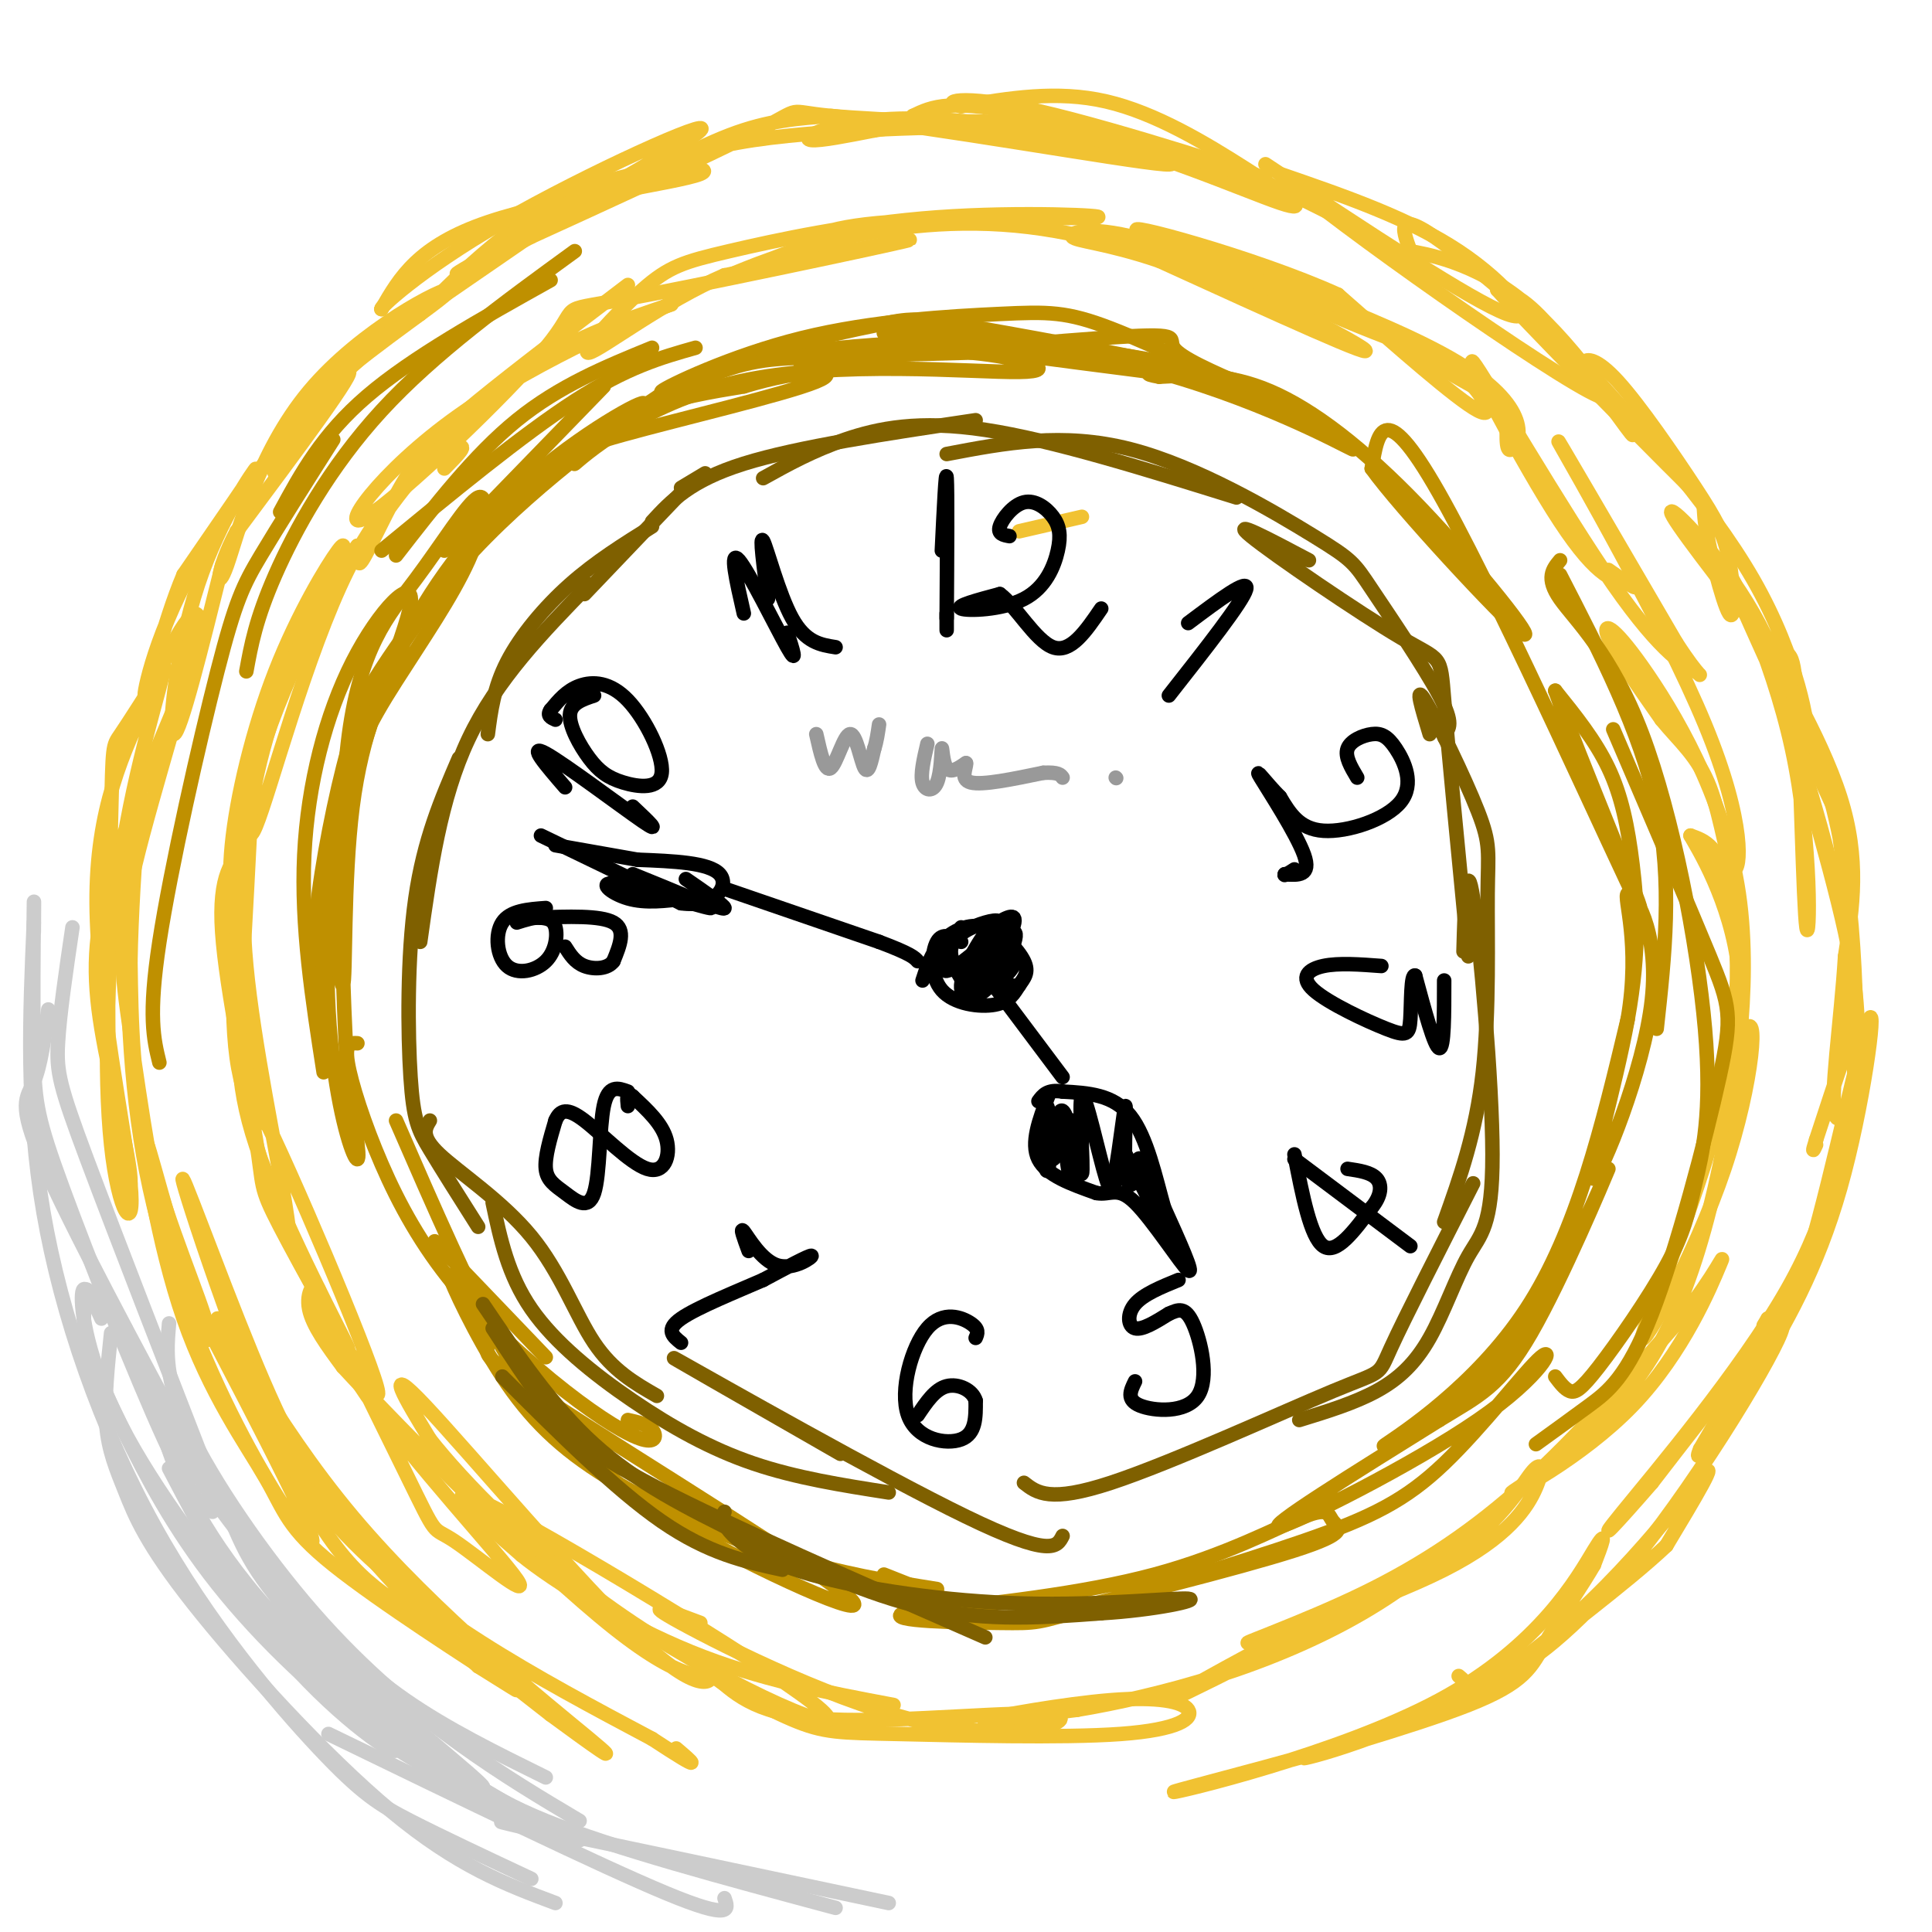 <svg viewBox='0 0 400 400' version='1.1' xmlns='http://www.w3.org/2000/svg' xmlns:xlink='http://www.w3.org/1999/xlink'><g fill='none' stroke='#f1c232' stroke-width='3' stroke-linecap='round' stroke-linejoin='round'><path d='M46,117c-4.345,17.452 -8.690,34.905 -10,35c-1.310,0.095 0.417,-17.167 5,-31c4.583,-13.833 12.024,-24.238 12,-24c-0.024,0.238 -7.512,11.119 -15,22'/><path d='M38,119c-4.308,10.188 -7.577,24.659 -8,25c-0.423,0.341 2.002,-13.447 12,-30c9.998,-16.553 27.571,-35.872 30,-37c2.429,-1.128 -10.285,15.936 -23,33'/><path d='M49,110c-4.479,8.469 -4.178,13.142 -2,7c2.178,-6.142 6.233,-23.100 17,-36c10.767,-12.900 28.245,-21.742 29,-21c0.755,0.742 -15.213,11.069 -24,19c-8.787,7.931 -10.394,13.465 -12,19'/><path d='M57,98c-1.225,-0.113 1.713,-9.896 19,-25c17.287,-15.104 48.923,-35.528 49,-35c0.077,0.528 -31.407,22.008 -43,30c-11.593,7.992 -3.297,2.496 5,-3'/><path d='M87,65c5.813,-5.781 17.847,-18.735 32,-25c14.153,-6.265 30.426,-5.841 26,-4c-4.426,1.841 -29.550,5.097 -44,10c-14.450,4.903 -18.225,11.451 -22,18'/><path d='M79,64c-0.995,0.306 7.517,-7.928 25,-18c17.483,-10.072 43.938,-21.981 41,-19c-2.938,2.981 -35.268,20.852 -46,27c-10.732,6.148 0.134,0.574 11,-5'/><path d='M110,49c12.154,-5.543 37.040,-16.901 47,-22c9.960,-5.099 4.994,-3.940 15,-3c10.006,0.940 34.985,1.661 33,2c-1.985,0.339 -30.934,0.297 -49,3c-18.066,2.703 -25.248,8.151 -24,8c1.248,-0.151 10.928,-5.900 19,-9c8.072,-3.100 14.536,-3.550 21,-4'/><path d='M172,24c20.441,2.117 61.044,9.410 69,10c7.956,0.590 -16.733,-5.522 -34,-8c-17.267,-2.478 -27.110,-1.321 -33,0c-5.890,1.321 -7.826,2.806 -6,3c1.826,0.194 7.413,-0.903 13,-2'/><path d='M181,27c8.098,-1.273 21.844,-3.454 39,0c17.156,3.454 37.722,12.544 45,15c7.278,2.456 1.267,-1.724 -7,-7c-8.267,-5.276 -18.791,-11.650 -29,-14c-10.209,-2.350 -20.105,-0.675 -30,1'/><path d='M199,22c-4.552,-0.675 -0.931,-2.861 16,1c16.931,3.861 47.174,13.770 47,14c-0.174,0.230 -30.764,-9.220 -48,-13c-17.236,-3.780 -21.118,-1.890 -25,0'/><path d='M189,24c5.444,0.889 31.556,3.111 50,7c18.444,3.889 29.222,9.444 40,15'/><path d='M224,107c0.000,0.000 -13.000,3.000 -13,3'/><path d='M41,135c-7.167,16.738 -14.333,33.475 -18,46c-3.667,12.525 -3.833,20.837 -2,32c1.833,11.163 5.665,25.176 6,31c0.335,5.824 -2.828,3.458 -4,-13c-1.172,-16.458 -0.354,-47.008 0,-62c0.354,-14.992 0.244,-14.426 2,-17c1.756,-2.574 5.378,-8.287 9,-14'/><path d='M34,138c-0.421,3.655 -5.972,19.791 -9,40c-3.028,20.209 -3.533,44.489 -2,59c1.533,14.511 5.105,19.253 4,8c-1.105,-11.253 -6.887,-38.501 -7,-58c-0.113,-19.499 5.444,-31.250 11,-43'/><path d='M31,144c4.712,-12.419 10.991,-21.965 10,-14c-0.991,7.965 -9.253,33.442 -13,49c-3.747,15.558 -2.979,21.196 -1,35c1.979,13.804 5.170,35.772 9,49c3.830,13.228 8.300,17.715 7,12c-1.300,-5.715 -8.372,-21.633 -12,-36c-3.628,-14.367 -3.814,-27.184 -4,-40'/><path d='M27,199c0.313,-18.915 3.094,-46.204 2,-39c-1.094,7.204 -6.064,48.901 2,86c8.064,37.099 29.161,69.600 33,73c3.839,3.400 -9.581,-22.300 -23,-48'/><path d='M41,271c-6.278,-17.112 -10.474,-35.892 -11,-35c-0.526,0.892 2.619,21.457 8,37c5.381,15.543 12.999,26.063 17,33c4.001,6.937 4.385,10.291 14,18c9.615,7.709 28.461,19.774 35,24c6.539,4.226 0.769,0.613 -5,-3'/><path d='M99,345c-5.692,-5.079 -17.422,-16.277 -26,-27c-8.578,-10.723 -14.003,-20.970 -21,-38c-6.997,-17.030 -15.566,-40.843 -14,-35c1.566,5.843 13.268,41.342 23,61c9.732,19.658 17.495,23.474 26,29c8.505,5.526 17.753,12.763 27,20'/><path d='M114,355c8.456,6.206 16.097,11.721 8,5c-8.097,-6.721 -31.933,-25.678 -49,-46c-17.067,-20.322 -27.364,-42.010 -28,-41c-0.636,1.010 8.390,24.717 25,43c16.610,18.283 40.805,31.141 65,44'/><path d='M135,360c11.667,7.667 8.333,4.833 5,2'/><path d='M302,347c2.734,2.317 5.467,4.635 -10,10c-15.467,5.365 -49.136,13.778 -49,14c0.136,0.222 34.075,-7.748 55,-19c20.925,-11.252 28.836,-25.786 32,-31c3.164,-5.214 1.582,-1.107 0,3'/><path d='M330,324c-1.988,3.513 -6.957,10.795 -10,16c-3.043,5.205 -4.161,8.334 -16,13c-11.839,4.666 -34.400,10.869 -34,11c0.400,0.131 23.762,-5.811 43,-19c19.238,-13.189 34.354,-33.625 39,-39c4.646,-5.375 -1.177,4.313 -7,14'/><path d='M345,320c-8.193,7.796 -25.175,20.285 -28,23c-2.825,2.715 8.509,-4.346 22,-21c13.491,-16.654 29.140,-42.901 30,-47c0.860,-4.099 -13.070,13.951 -27,32'/><path d='M342,307c-7.420,8.555 -12.469,13.941 -6,6c6.469,-7.941 24.456,-29.211 34,-46c9.544,-16.789 10.647,-29.097 11,-31c0.353,-1.903 -0.042,6.599 -5,19c-4.958,12.401 -14.479,28.700 -24,45'/><path d='M352,300c-2.173,5.174 4.396,-4.390 11,-15c6.604,-10.610 13.244,-22.267 18,-39c4.756,-16.733 7.626,-38.544 6,-35c-1.626,3.544 -7.750,32.441 -12,47c-4.250,14.559 -6.625,14.779 -9,15'/><path d='M366,273c-1.500,2.500 -0.750,1.250 0,0'/><path d='M262,34c21.400,14.178 42.800,28.356 50,31c7.200,2.644 0.200,-6.244 -10,-13c-10.200,-6.756 -23.600,-11.378 -37,-16'/><path d='M265,36c10.881,9.714 56.583,42.000 66,46c9.417,4.000 -17.452,-20.286 -30,-30c-12.548,-9.714 -10.774,-4.857 -9,0'/><path d='M292,52c2.493,0.549 13.225,1.920 24,11c10.775,9.080 21.593,25.868 22,27c0.407,1.132 -9.598,-13.391 -16,-21c-6.402,-7.609 -9.201,-8.305 -12,-9'/><path d='M310,60c5.663,6.379 25.821,26.827 35,36c9.179,9.173 7.381,7.070 8,12c0.619,4.930 3.656,16.892 5,19c1.344,2.108 0.996,-5.637 0,-11c-0.996,-5.363 -2.638,-8.345 -7,-15c-4.362,-6.655 -11.444,-16.984 -16,-22c-4.556,-5.016 -6.588,-4.719 -7,-4c-0.412,0.719 0.794,1.859 2,3'/><path d='M330,78c7.027,7.742 23.596,25.597 33,42c9.404,16.403 11.644,31.356 11,32c-0.644,0.644 -4.174,-13.019 -11,-25c-6.826,-11.981 -16.950,-22.280 -17,-21c-0.050,1.280 9.975,14.140 20,27'/><path d='M366,133c4.357,3.638 5.250,-0.768 6,12c0.750,12.768 1.356,42.711 2,47c0.644,4.289 1.327,-17.076 -3,-37c-4.327,-19.924 -13.665,-38.407 -13,-36c0.665,2.407 11.332,25.703 22,49'/><path d='M380,168c4.205,22.873 3.718,55.554 4,57c0.282,1.446 1.333,-28.344 -3,-51c-4.333,-22.656 -14.051,-38.176 -14,-38c0.051,0.176 9.872,16.050 14,29c4.128,12.950 2.564,22.975 1,33'/><path d='M382,198c-0.799,13.219 -3.296,29.765 -2,33c1.296,3.235 6.386,-6.843 4,-27c-2.386,-20.157 -12.248,-50.393 -13,-52c-0.752,-1.607 7.605,25.413 11,41c3.395,15.587 1.827,19.739 0,25c-1.827,5.261 -3.914,11.630 -6,18'/><path d='M376,236c-1.000,3.167 -0.500,2.083 0,1'/><path d='M145,336c-6.493,-2.461 -12.986,-4.922 -4,0c8.986,4.922 33.450,17.226 52,21c18.550,3.774 31.187,-0.984 25,-2c-6.187,-1.016 -31.196,1.710 -46,1c-14.804,-0.710 -19.402,-4.855 -24,-9'/><path d='M148,347c-0.747,0.482 9.387,6.188 16,9c6.613,2.812 9.705,2.731 22,3c12.295,0.269 33.795,0.887 46,0c12.205,-0.887 15.117,-3.279 14,-5c-1.117,-1.721 -6.262,-2.771 -16,-2c-9.738,0.771 -24.068,3.363 -26,4c-1.932,0.637 8.534,-0.682 19,-2'/><path d='M223,354c8.009,-1.330 18.530,-3.655 29,-7c10.470,-3.345 20.889,-7.711 30,-13c9.111,-5.289 16.915,-11.501 5,-6c-11.915,5.501 -43.547,22.715 -45,24c-1.453,1.285 27.274,-13.357 56,-28'/><path d='M298,324c12.790,-8.613 16.764,-16.145 19,-19c2.236,-2.855 2.735,-1.035 1,3c-1.735,4.035 -5.702,10.283 -19,17c-13.298,6.717 -35.925,13.904 -40,15c-4.075,1.096 10.403,-3.897 23,-10c12.597,-6.103 23.313,-13.315 34,-23c10.687,-9.685 21.343,-21.842 32,-34'/><path d='M348,273c7.341,-9.156 9.694,-15.047 8,-11c-1.694,4.047 -7.433,18.033 -18,29c-10.567,10.967 -25.960,18.914 -25,18c0.960,-0.914 18.274,-10.690 29,-28c10.726,-17.310 14.863,-42.155 19,-67'/><path d='M361,214c3.309,-6.723 2.083,9.969 -4,28c-6.083,18.031 -17.022,37.400 -17,35c0.022,-2.400 11.006,-26.569 16,-47c4.994,-20.431 3.998,-37.123 2,-46c-1.998,-8.877 -4.999,-9.938 -8,-11'/><path d='M350,173c1.258,2.265 8.402,13.429 10,28c1.598,14.571 -2.351,32.551 -2,30c0.351,-2.551 5.001,-25.632 2,-46c-3.001,-20.368 -13.654,-38.022 -20,-47c-6.346,-8.978 -8.385,-9.279 -7,-6c1.385,3.279 6.192,10.140 11,17'/><path d='M344,149c3.715,4.565 7.501,7.477 10,14c2.499,6.523 3.711,16.656 5,17c1.289,0.344 2.655,-9.100 -6,-30c-8.655,-20.900 -27.330,-53.257 -30,-58c-2.670,-4.743 10.665,18.129 24,41'/><path d='M347,133c5.115,7.917 5.904,7.210 4,6c-1.904,-1.210 -6.500,-2.922 -17,-18c-10.500,-15.078 -26.904,-43.521 -29,-46c-2.096,-2.479 10.115,21.006 18,33c7.885,11.994 11.442,12.497 15,13'/><path d='M338,121c1.667,1.667 -1.667,-0.667 -5,-3'/><path d='M130,59c-11.673,8.875 -23.346,17.750 -31,24c-7.654,6.250 -11.288,9.874 -15,16c-3.712,6.126 -7.500,14.756 -9,17c-1.500,2.244 -0.712,-1.896 5,-10c5.712,-8.104 16.346,-20.173 27,-28c10.654,-7.827 21.327,-11.414 32,-15'/><path d='M139,63c-3.255,1.074 -27.394,11.257 -44,23c-16.606,11.743 -25.679,25.044 -19,21c6.679,-4.044 29.110,-25.435 37,-35c7.890,-9.565 1.240,-7.306 16,-10c14.760,-2.694 50.932,-10.341 58,-12c7.068,-1.659 -14.966,2.671 -37,7'/><path d='M150,57c-12.578,5.396 -25.522,15.387 -28,16c-2.478,0.613 5.509,-8.152 11,-13c5.491,-4.848 8.485,-5.780 18,-8c9.515,-2.220 25.550,-5.729 43,-7c17.450,-1.271 36.313,-0.304 33,0c-3.313,0.304 -28.804,-0.056 -43,1c-14.196,1.056 -17.098,3.528 -20,6'/><path d='M164,52c-8.561,3.123 -19.965,7.930 -13,5c6.965,-2.930 32.298,-13.596 62,-10c29.702,3.596 63.772,21.456 69,25c5.228,3.544 -18.386,-7.228 -42,-18'/><path d='M240,54c-10.947,-3.730 -17.314,-4.056 -18,-5c-0.686,-0.944 4.311,-2.507 16,1c11.689,3.507 30.071,12.084 42,17c11.929,4.916 17.404,6.170 22,10c4.596,3.830 8.313,10.237 4,8c-4.313,-2.237 -16.657,-13.119 -29,-24'/><path d='M277,61c-17.442,-7.899 -46.549,-15.646 -41,-13c5.549,2.646 45.752,15.684 64,26c18.248,10.316 14.541,17.909 13,19c-1.541,1.091 -0.915,-4.322 -1,-7c-0.085,-2.678 -0.881,-2.622 -7,-6c-6.119,-3.378 -17.559,-10.189 -29,-17'/><path d='M276,63c-10.000,-4.167 -20.500,-6.083 -31,-8'/><path d='M92,97c2.766,-2.807 5.531,-5.614 2,-4c-3.531,1.614 -13.359,7.649 -22,25c-8.641,17.351 -16.096,46.018 -19,53c-2.904,6.982 -1.258,-7.719 3,-21c4.258,-13.281 11.129,-25.140 18,-37'/><path d='M74,113c-1.195,1.204 -13.183,22.715 -19,40c-5.817,17.285 -5.465,30.344 -6,34c-0.535,3.656 -1.958,-2.092 -1,-12c0.958,-9.908 4.296,-23.975 9,-36c4.704,-12.025 10.772,-22.007 13,-25c2.228,-2.993 0.614,1.004 -1,5'/><path d='M69,119c-2.787,6.133 -9.254,18.965 -13,28c-3.746,9.035 -4.771,14.273 -6,27c-1.229,12.727 -2.661,32.943 -1,45c1.661,12.057 6.414,15.953 6,12c-0.414,-3.953 -5.996,-15.757 -7,-30c-1.004,-14.243 2.570,-30.927 4,-37c1.430,-6.073 0.715,-1.537 0,3'/><path d='M52,167c-0.345,7.394 -1.209,24.379 -2,37c-0.791,12.621 -1.510,20.879 4,36c5.510,15.121 17.247,37.104 18,39c0.753,1.896 -9.479,-16.296 -14,-25c-4.521,-8.704 -3.333,-7.920 -5,-18c-1.667,-10.080 -6.191,-31.023 -7,-43c-0.809,-11.977 2.095,-14.989 5,-18'/><path d='M51,175c0.281,0.000 -1.518,9.000 0,25c1.518,16.000 6.351,39.000 8,49c1.649,10.000 0.112,7.000 5,16c4.888,9.000 16.201,30.000 14,22c-2.201,-8.000 -17.914,-45.000 -24,-57c-6.086,-12.000 -2.543,1.000 1,14'/><path d='M55,244c6.452,15.402 22.082,46.907 29,61c6.918,14.093 5.123,10.774 10,14c4.877,3.226 16.426,12.997 13,8c-3.426,-4.997 -21.825,-24.762 -31,-38c-9.175,-13.238 -9.124,-19.949 -10,-22c-0.876,-2.051 -2.679,0.557 -2,4c0.679,3.443 3.839,7.722 7,12'/><path d='M71,283c12.519,13.582 40.316,41.537 56,54c15.684,12.463 19.256,9.433 20,10c0.744,0.567 -1.338,4.729 -14,-7c-12.662,-11.729 -35.903,-39.351 -45,-49c-9.097,-9.649 -4.048,-1.324 1,7'/><path d='M89,298c6.238,7.915 21.332,24.204 42,38c20.668,13.796 46.911,25.099 39,18c-7.911,-7.099 -49.974,-32.600 -66,-41c-16.026,-8.400 -6.013,0.300 4,9'/><path d='M108,322c6.533,5.356 20.867,14.244 35,20c14.133,5.756 28.067,8.378 42,11'/></g>
<g fill='none' stroke='#bf9000' stroke-width='3' stroke-linecap='round' stroke-linejoin='round'><path d='M79,144c-1.774,0.256 -3.548,0.512 -6,8c-2.452,7.488 -5.583,22.208 -7,33c-1.417,10.792 -1.119,17.655 0,24c1.119,6.345 3.060,12.173 5,18'/><path d='M67,222c-2.353,-15.124 -4.705,-30.248 -4,-45c0.705,-14.752 4.468,-29.134 10,-40c5.532,-10.866 12.833,-18.218 12,-12c-0.833,6.218 -9.801,26.007 -14,45c-4.199,18.993 -3.631,37.190 -2,50c1.631,12.810 4.323,20.231 5,20c0.677,-0.231 -0.662,-8.116 -2,-16'/><path d='M72,224c-0.953,-16.577 -2.334,-50.019 0,-70c2.334,-19.981 8.384,-26.501 14,-34c5.616,-7.499 10.798,-15.976 13,-17c2.202,-1.024 1.423,5.407 -2,13c-3.423,7.593 -9.489,16.350 -15,25c-5.511,8.650 -10.467,17.195 -12,31c-1.533,13.805 0.356,32.871 1,32c0.644,-0.871 0.041,-21.677 2,-37c1.959,-15.323 6.479,-25.161 11,-35'/><path d='M84,132c6.039,-11.956 15.636,-24.345 27,-34c11.364,-9.655 24.495,-16.576 22,-14c-2.495,2.576 -20.617,14.649 -35,30c-14.383,15.351 -25.026,33.979 -22,30c3.026,-3.979 19.722,-30.565 35,-45c15.278,-14.435 29.139,-16.717 43,-19'/><path d='M154,80c12.264,-3.753 21.424,-3.636 15,-1c-6.424,2.636 -28.430,7.789 -40,11c-11.570,3.211 -12.702,4.479 -17,9c-4.298,4.521 -11.762,12.294 -15,14c-3.238,1.706 -2.249,-2.656 7,-10c9.249,-7.344 26.759,-17.669 38,-23c11.241,-5.331 16.212,-5.666 25,-6c8.788,-0.334 21.394,-0.667 34,-1'/><path d='M201,73c10.433,0.963 19.514,3.871 10,4c-9.514,0.129 -37.624,-2.522 -58,2c-20.376,4.522 -33.018,16.217 -34,17c-0.982,0.783 9.696,-9.347 19,-15c9.304,-5.653 17.236,-6.830 27,-8c9.764,-1.170 21.361,-2.334 33,-2c11.639,0.334 23.319,2.167 35,4'/><path d='M233,75c11.485,2.021 22.698,5.072 21,4c-1.698,-1.072 -16.306,-6.268 -39,-7c-22.694,-0.732 -53.475,3.000 -49,3c4.475,0.000 44.205,-3.731 62,-5c17.795,-1.269 13.656,-0.077 15,2c1.344,2.077 8.172,5.038 15,8'/><path d='M258,80c8.923,5.072 23.732,13.751 22,13c-1.732,-0.751 -20.005,-10.933 -44,-17c-23.995,-6.067 -53.713,-8.019 -53,-7c0.713,1.019 31.856,5.010 63,9'/><path d='M246,78c14.217,2.805 18.259,5.316 13,3c-5.259,-2.316 -19.821,-9.460 -29,-13c-9.179,-3.540 -12.976,-3.475 -23,-3c-10.024,0.475 -26.276,1.359 -41,5c-14.724,3.641 -27.921,10.040 -29,11c-1.079,0.960 9.961,-3.520 21,-8'/><path d='M158,73c8.455,-2.520 19.091,-4.820 25,-6c5.909,-1.180 7.091,-1.241 20,1c12.909,2.241 37.545,6.783 50,10c12.455,3.217 12.727,5.108 13,7'/><path d='M74,216c-1.337,-0.085 -2.674,-0.170 -2,4c0.674,4.170 3.357,12.596 7,21c3.643,8.404 8.244,16.785 15,25c6.756,8.215 15.667,16.264 23,22c7.333,5.736 13.090,9.160 16,10c2.910,0.840 2.974,-0.903 2,-2c-0.974,-1.097 -2.987,-1.549 -5,-2'/><path d='M113,281c0.000,0.000 -23.000,-24.000 -23,-24'/><path d='M82,232c7.857,18.056 15.714,36.112 22,47c6.286,10.888 11.001,14.609 15,19c3.999,4.391 7.281,9.453 22,18c14.719,8.547 40.873,20.580 35,15c-5.873,-5.580 -43.774,-28.771 -61,-40c-17.226,-11.229 -13.779,-10.494 -14,-13c-0.221,-2.506 -4.111,-8.253 -8,-14'/><path d='M93,264c0.392,1.550 5.373,12.426 11,21c5.627,8.574 11.900,14.847 22,21c10.100,6.153 24.029,12.187 36,16c11.971,3.813 21.986,5.407 32,7'/><path d='M183,326c7.669,3.027 15.339,6.055 19,8c3.661,1.945 3.315,2.808 16,0c12.685,-2.808 38.402,-9.288 50,-13c11.598,-3.712 9.078,-4.655 8,-6c-1.078,-1.345 -0.713,-3.093 -6,-1c-5.287,2.093 -16.225,8.027 -31,12c-14.775,3.973 -33.388,5.987 -52,8'/><path d='M187,334c-3.978,1.687 12.077,1.905 20,2c7.923,0.095 7.714,0.067 18,-3c10.286,-3.067 31.068,-9.173 45,-14c13.932,-4.827 21.015,-8.373 29,-16c7.985,-7.627 16.872,-19.333 20,-22c3.128,-2.667 0.496,3.705 -13,13c-13.496,9.295 -37.856,21.513 -41,22c-3.144,0.487 14.928,-10.756 33,-22'/><path d='M298,294c8.300,-5.090 12.550,-6.814 19,-18c6.450,-11.186 15.099,-31.834 16,-34c0.901,-2.166 -5.946,14.152 -12,25c-6.054,10.848 -11.313,16.227 -19,22c-7.687,5.773 -17.800,11.939 -15,10c2.800,-1.939 18.514,-11.983 29,-28c10.486,-16.017 15.743,-38.009 21,-60'/><path d='M337,211c2.722,-15.793 -0.974,-25.275 0,-26c0.974,-0.725 6.619,7.307 5,22c-1.619,14.693 -10.500,36.048 -12,37c-1.500,0.952 4.381,-18.497 7,-33c2.619,-14.503 1.974,-24.058 1,-32c-0.974,-7.942 -2.278,-14.269 -5,-20c-2.722,-5.731 -6.861,-10.865 -11,-16'/><path d='M322,143c4.345,12.333 20.708,51.167 17,44c-3.708,-7.167 -27.488,-60.333 -40,-83c-12.512,-22.667 -13.756,-14.833 -15,-7'/><path d='M284,97c5.552,7.820 26.931,30.869 31,34c4.069,3.131 -9.174,-13.657 -21,-26c-11.826,-12.343 -22.236,-20.241 -31,-24c-8.764,-3.759 -15.882,-3.380 -23,-3'/><path d='M240,78c-3.833,-0.667 -1.917,-0.833 0,-1'/></g>
<g fill='none' stroke='#7f6000' stroke-width='3' stroke-linecap='round' stroke-linejoin='round'><path d='M104,285c11.667,11.667 23.333,23.333 33,30c9.667,6.667 17.333,8.333 25,10'/><path d='M102,275c3.600,5.556 7.200,11.111 11,16c3.800,4.889 7.800,9.111 23,17c15.200,7.889 41.600,19.444 68,31'/><path d='M100,270c7.131,10.548 14.262,21.095 23,29c8.738,7.905 19.083,13.167 31,19c11.917,5.833 25.405,12.238 38,15c12.595,2.762 24.298,1.881 36,1'/><path d='M228,334c11.067,-0.648 20.733,-2.768 18,-3c-2.733,-0.232 -17.867,1.422 -34,1c-16.133,-0.422 -33.267,-2.921 -44,-6c-10.733,-3.079 -15.067,-6.737 -17,-9c-1.933,-2.263 -1.467,-3.132 -1,-4'/><path d='M146,98c0.000,0.000 -5.000,3.000 -5,3'/><path d='M142,101c0.000,0.000 -21.000,22.000 -21,22'/><path d='M135,109c-5.822,3.622 -11.644,7.244 -17,12c-5.356,4.756 -10.244,10.644 -13,16c-2.756,5.356 -3.378,10.178 -4,15'/><path d='M122,121c-9.583,9.833 -19.167,19.667 -25,32c-5.833,12.333 -7.917,27.167 -10,42'/><path d='M95,157c-3.631,8.423 -7.262,16.845 -9,29c-1.738,12.155 -1.583,28.042 -1,37c0.583,8.958 1.595,10.988 4,15c2.405,4.012 6.202,10.006 10,16'/><path d='M135,108c3.917,-4.250 7.833,-8.500 19,-12c11.167,-3.500 29.583,-6.250 48,-9'/><path d='M158,99c5.111,-2.844 10.222,-5.689 17,-8c6.778,-2.311 15.222,-4.089 29,-2c13.778,2.089 32.889,8.044 52,14'/><path d='M196,94c12.011,-2.290 24.022,-4.581 38,-1c13.978,3.581 29.922,13.032 38,18c8.078,4.968 8.290,5.453 12,11c3.710,5.547 10.917,16.156 14,22c3.083,5.844 2.041,6.922 1,8'/><path d='M299,152c0.167,1.333 0.083,0.667 0,0'/><path d='M271,116c-8.339,-4.417 -16.679,-8.833 -12,-5c4.679,3.833 22.375,15.917 31,21c8.625,5.083 8.179,3.167 9,13c0.821,9.833 2.911,31.417 5,53'/><path d='M296,152c-1.612,-5.293 -3.225,-10.587 -1,-7c2.225,3.587 8.287,16.054 11,23c2.713,6.946 2.077,8.370 2,17c-0.077,8.630 0.407,24.466 -1,37c-1.407,12.534 -4.703,21.767 -8,31'/><path d='M303,197c0.289,-10.131 0.578,-20.262 2,-11c1.422,9.262 3.978,37.918 4,53c0.022,15.082 -2.489,16.589 -5,21c-2.511,4.411 -5.022,11.726 -8,17c-2.978,5.274 -6.422,8.507 -11,11c-4.578,2.493 -10.289,4.247 -16,6'/><path d='M305,245c-7.089,13.917 -14.179,27.833 -17,34c-2.821,6.167 -1.375,4.583 -12,9c-10.625,4.417 -33.321,14.833 -46,19c-12.679,4.167 -15.339,2.083 -18,0'/><path d='M89,232c-0.994,1.625 -1.988,3.250 2,7c3.988,3.750 12.958,9.625 19,17c6.042,7.375 9.155,16.250 13,22c3.845,5.750 8.423,8.375 13,11'/><path d='M102,249c1.583,7.500 3.167,15.000 8,22c4.833,7.000 12.917,13.500 21,19c8.083,5.500 16.167,10.000 25,13c8.833,3.000 18.417,4.500 28,6'/><path d='M174,301c-20.044,-11.489 -40.089,-22.978 -33,-19c7.089,3.978 41.311,23.422 59,32c17.689,8.578 18.844,6.289 20,4'/></g>
<g fill='none' stroke='#000000' stroke-width='3' stroke-linecap='round' stroke-linejoin='round'><path d='M112,173c0.000,0.000 29.000,14.000 29,14'/><path d='M141,187c7.044,0.978 10.156,-3.578 8,-6c-2.156,-2.422 -9.578,-2.711 -17,-3'/><path d='M132,178c-5.667,-1.000 -11.333,-2.000 -17,-3'/><path d='M150,184c0.000,0.000 32.000,11.000 32,11'/><path d='M182,195c6.667,2.500 7.333,3.250 8,4'/><path d='M217,227c-1.833,4.833 -3.667,9.667 -2,13c1.667,3.333 6.833,5.167 12,7'/><path d='M227,247c2.952,0.548 4.333,-1.583 8,2c3.667,3.583 9.619,12.881 11,14c1.381,1.119 -1.810,-5.940 -5,-13'/><path d='M241,250c-1.711,-6.022 -3.489,-14.578 -7,-19c-3.511,-4.422 -8.756,-4.711 -14,-5'/><path d='M220,226c-3.167,-0.500 -4.083,0.750 -5,2'/><path d='M205,203c0.000,0.000 15.000,20.000 15,20'/><path d='M199,195c-1.928,-1.016 -3.856,-2.031 -5,0c-1.144,2.031 -1.506,7.109 1,10c2.506,2.891 7.878,3.596 11,3c3.122,-0.596 3.994,-2.494 5,-4c1.006,-1.506 2.146,-2.620 1,-5c-1.146,-2.380 -4.578,-6.025 -8,-7c-3.422,-0.975 -6.835,0.722 -9,3c-2.165,2.278 -3.083,5.139 -4,8'/><path d='M199,192c-2.399,4.625 -4.798,9.249 -3,9c1.798,-0.249 7.793,-5.372 10,-8c2.207,-2.628 0.628,-2.760 -2,-2c-2.628,0.760 -6.304,2.411 -7,5c-0.696,2.589 1.587,6.117 3,8c1.413,1.883 1.957,2.122 4,-1c2.043,-3.122 5.584,-9.606 6,-12c0.416,-2.394 -2.292,-0.697 -5,1'/><path d='M205,192c-2.376,2.658 -5.816,8.802 -6,12c-0.184,3.198 2.890,3.450 6,0c3.110,-3.450 6.258,-10.602 5,-11c-1.258,-0.398 -6.920,5.957 -8,9c-1.080,3.043 2.422,2.774 5,1c2.578,-1.774 4.233,-5.055 3,-5c-1.233,0.055 -5.352,3.444 -6,5c-0.648,1.556 2.176,1.278 5,1'/><path d='M209,204c1.167,0.167 1.583,0.083 2,0'/><path d='M220,233c0.730,6.337 1.461,12.673 2,11c0.539,-1.673 0.887,-11.356 0,-12c-0.887,-0.644 -3.008,7.750 -4,8c-0.992,0.250 -0.855,-7.643 -1,-10c-0.145,-2.357 -0.573,0.821 -1,4'/><path d='M216,234c-0.040,3.460 0.360,10.110 1,8c0.640,-2.110 1.520,-12.980 3,-12c1.480,0.980 3.562,13.809 4,13c0.438,-0.809 -0.767,-15.256 0,-16c0.767,-0.744 3.505,12.216 5,17c1.495,4.784 1.748,1.392 2,-2'/><path d='M231,242c0.792,-3.984 1.773,-12.943 2,-13c0.227,-0.057 -0.300,8.789 0,13c0.300,4.211 1.427,3.788 2,2c0.573,-1.788 0.592,-4.939 1,-4c0.408,0.939 1.204,5.970 2,11'/><path d='M238,251c1.111,2.867 2.889,4.533 2,2c-0.889,-2.533 -4.444,-9.267 -8,-16'/><path d='M131,181c8.899,3.613 17.798,7.226 16,7c-1.798,-0.226 -14.292,-4.292 -19,-5c-4.708,-0.708 -1.631,1.940 2,3c3.631,1.060 7.815,0.530 12,0'/><path d='M142,186c4.000,0.711 8.000,2.489 8,2c0.000,-0.489 -4.000,-3.244 -8,-6'/><path d='M195,114c0.417,-8.667 0.833,-17.333 1,-15c0.167,2.333 0.083,15.667 0,29'/><path d='M196,128c0.000,4.667 0.000,1.833 0,-1'/><path d='M209,111c-1.244,-0.225 -2.489,-0.449 -2,-2c0.489,-1.551 2.711,-4.427 5,-5c2.289,-0.573 4.644,1.159 6,3c1.356,1.841 1.714,3.793 1,7c-0.714,3.207 -2.500,7.671 -7,10c-4.500,2.329 -11.714,2.523 -13,2c-1.286,-0.523 3.357,-1.761 8,-3'/><path d='M207,123c3.244,2.333 7.356,9.667 11,11c3.644,1.333 6.822,-3.333 10,-8'/><path d='M246,129c6.333,-4.750 12.667,-9.500 12,-7c-0.667,2.500 -8.333,12.250 -16,22'/><path d='M281,161c-1.298,-2.179 -2.597,-4.357 -2,-6c0.597,-1.643 3.088,-2.750 5,-3c1.912,-0.250 3.244,0.356 5,3c1.756,2.644 3.934,7.327 1,11c-2.934,3.673 -10.981,6.335 -16,6c-5.019,-0.335 -7.009,-3.668 -9,-7'/><path d='M265,165c-2.881,-2.893 -5.583,-6.625 -4,-4c1.583,2.625 7.452,11.607 9,16c1.548,4.393 -1.226,4.196 -4,4'/><path d='M266,181c-0.333,0.500 0.833,-0.250 2,-1'/><path d='M299,203c0.000,7.083 0.000,14.167 -1,14c-1.000,-0.167 -3.000,-7.583 -5,-15'/><path d='M293,202c-0.938,-0.512 -0.785,5.708 -1,9c-0.215,3.292 -0.800,3.656 -5,2c-4.200,-1.656 -12.015,-5.330 -15,-8c-2.985,-2.670 -1.138,-4.334 2,-5c3.138,-0.666 7.569,-0.333 12,0'/><path d='M268,239c1.667,8.583 3.333,17.167 6,19c2.667,1.833 6.333,-3.083 10,-8'/><path d='M284,250c2.044,-2.489 2.156,-4.711 1,-6c-1.156,-1.289 -3.578,-1.644 -6,-2'/><path d='M268,240c0.000,0.000 24.000,18.000 24,18'/><path d='M244,265c-3.644,1.489 -7.289,2.978 -9,5c-1.711,2.022 -1.489,4.578 0,5c1.489,0.422 4.244,-1.289 7,-3'/><path d='M242,272c1.967,-0.872 3.383,-1.553 5,2c1.617,3.553 3.435,11.341 1,15c-2.435,3.659 -9.124,3.188 -12,2c-2.876,-1.188 -1.938,-3.094 -1,-5'/><path d='M202,277c0.392,-0.888 0.785,-1.777 -1,-3c-1.785,-1.223 -5.746,-2.781 -9,1c-3.254,3.781 -5.799,12.903 -4,18c1.799,5.097 7.943,6.171 11,5c3.057,-1.171 3.029,-4.585 3,-8'/><path d='M202,290c-0.600,-2.178 -3.600,-3.622 -6,-3c-2.400,0.622 -4.200,3.311 -6,6'/><path d='M155,259c-0.946,-2.571 -1.893,-5.143 -1,-4c0.893,1.143 3.625,6.000 7,7c3.375,1.000 7.393,-1.857 7,-2c-0.393,-0.143 -5.196,2.429 -10,5'/><path d='M158,265c-5.333,2.333 -13.667,5.667 -17,8c-3.333,2.333 -1.667,3.667 0,5'/><path d='M130,226c-2.033,-0.746 -4.067,-1.493 -5,3c-0.933,4.493 -0.766,14.225 -2,18c-1.234,3.775 -3.871,1.593 -6,0c-2.129,-1.593 -3.751,-2.598 -4,-5c-0.249,-2.402 0.876,-6.201 2,-10'/><path d='M115,232c0.967,-2.220 2.383,-2.770 6,0c3.617,2.770 9.435,8.861 13,10c3.565,1.139 4.876,-2.675 4,-6c-0.876,-3.325 -3.938,-6.163 -7,-9'/><path d='M131,227c-1.333,-1.167 -1.167,0.417 -1,2'/><path d='M113,188c-3.695,0.271 -7.391,0.542 -9,3c-1.609,2.458 -1.132,7.102 1,9c2.132,1.898 5.920,1.049 8,-1c2.080,-2.049 2.451,-5.300 2,-7c-0.451,-1.700 -1.726,-1.850 -3,-2'/><path d='M112,190c-1.333,-0.167 -3.167,0.417 -5,1'/><path d='M111,190c6.667,-0.250 13.333,-0.500 16,1c2.667,1.500 1.333,4.750 0,8'/><path d='M127,199c-1.156,1.644 -4.044,1.756 -6,1c-1.956,-0.756 -2.978,-2.378 -4,-4'/><path d='M117,163c-3.956,-4.578 -7.911,-9.156 -4,-7c3.911,2.156 15.689,11.044 20,14c4.311,2.956 1.156,-0.022 -2,-3'/><path d='M123,144c-2.429,0.809 -4.858,1.618 -5,4c-0.142,2.382 2.003,6.337 4,9c1.997,2.663 3.844,4.034 7,5c3.156,0.966 7.619,1.527 8,-2c0.381,-3.527 -3.321,-11.142 -7,-15c-3.679,-3.858 -7.337,-3.959 -10,-3c-2.663,0.959 -4.332,2.980 -6,5'/><path d='M114,147c-0.833,1.167 0.083,1.583 1,2'/><path d='M154,127c-1.533,-6.711 -3.067,-13.422 -1,-11c2.067,2.422 7.733,13.978 10,18c2.267,4.022 1.133,0.511 0,-3'/><path d='M159,124c-0.889,-6.711 -1.778,-13.422 -1,-12c0.778,1.422 3.222,10.978 6,16c2.778,5.022 5.889,5.511 9,6'/></g>
<g fill='none' stroke='#999999' stroke-width='3' stroke-linecap='round' stroke-linejoin='round'><path d='M169,152c0.893,3.982 1.786,7.964 3,7c1.214,-0.964 2.750,-6.875 4,-7c1.250,-0.125 2.214,5.536 3,7c0.786,1.464 1.393,-1.268 2,-4'/><path d='M181,155c0.500,-1.500 0.750,-3.250 1,-5'/><path d='M192,154c-0.734,3.136 -1.467,6.271 -1,8c0.467,1.729 2.136,2.051 3,0c0.864,-2.051 0.925,-6.475 1,-7c0.075,-0.525 0.164,2.850 1,4c0.836,1.150 2.418,0.075 4,-1'/><path d='M200,158c0.178,0.822 -1.378,3.378 1,4c2.378,0.622 8.689,-0.689 15,-2'/><path d='M216,160c3.167,-0.167 3.583,0.417 4,1'/><path d='M231,161c0.000,0.000 0.100,0.100 0.1,0.1'/></g>
<g fill='none' stroke='#cccccc' stroke-width='3' stroke-linecap='round' stroke-linejoin='round'><path d='M35,304c7.422,14.178 14.844,28.356 25,40c10.156,11.644 23.044,20.756 22,18c-1.044,-2.756 -16.022,-17.378 -31,-32'/><path d='M35,293c-0.984,1.289 -1.968,2.577 1,10c2.968,7.423 9.888,20.979 25,36c15.112,15.021 38.415,31.506 39,31c0.585,-0.506 -21.547,-18.002 -34,-30c-12.453,-11.998 -15.226,-18.499 -18,-25'/><path d='M26,275c4.054,9.732 8.107,19.464 14,29c5.893,9.536 13.625,18.875 21,27c7.375,8.125 14.393,15.036 23,21c8.607,5.964 18.804,10.982 29,16'/><path d='M35,274c-0.506,5.708 -1.012,11.417 4,22c5.012,10.583 15.542,26.042 26,38c10.458,11.958 20.845,20.417 30,27c9.155,6.583 17.077,11.292 25,16'/><path d='M18,267c-0.544,3.211 -1.088,6.421 0,11c1.088,4.579 3.807,10.526 8,19c4.193,8.474 9.860,19.474 19,31c9.140,11.526 21.754,23.579 34,32c12.246,8.421 24.123,13.211 36,18'/><path d='M23,276c-0.724,6.829 -1.448,13.659 -1,19c0.448,5.341 2.069,9.195 4,14c1.931,4.805 4.174,10.563 14,23c9.826,12.437 27.236,31.553 41,43c13.764,11.447 23.882,15.223 34,19'/><path d='M21,273c-1.864,-4.069 -3.729,-8.137 -4,-5c-0.271,3.137 1.051,13.480 8,27c6.949,13.520 19.525,30.217 29,41c9.475,10.783 15.850,15.652 24,21c8.150,5.348 18.075,11.174 28,17'/><path d='M10,209c-0.778,5.822 -1.556,11.644 -3,15c-1.444,3.356 -3.556,4.244 2,17c5.556,12.756 18.778,37.378 32,62'/><path d='M7,193c0.030,-4.660 0.061,-9.321 0,-4c-0.061,5.321 -0.212,20.622 0,30c0.212,9.378 0.788,12.833 6,27c5.212,14.167 15.061,39.048 21,52c5.939,12.952 7.970,13.976 10,15'/><path d='M15,192c-1.333,9.022 -2.667,18.044 -3,24c-0.333,5.956 0.333,8.844 6,24c5.667,15.156 16.333,42.578 27,70'/><path d='M7,191c-0.841,19.292 -1.681,38.584 2,60c3.681,21.416 11.884,44.957 23,65c11.116,20.043 25.147,36.589 34,46c8.853,9.411 12.530,11.689 19,15c6.470,3.311 15.735,7.656 25,12'/><path d='M68,359c28.167,13.667 56.333,27.333 70,33c13.667,5.667 12.833,3.333 12,1'/><path d='M89,361c5.000,5.167 10.000,10.333 24,16c14.000,5.667 37.000,11.833 60,18'/><path d='M120,381c-11.333,-2.583 -22.667,-5.167 -12,-3c10.667,2.167 43.333,9.083 76,16'/></g>
<g fill='none' stroke='#bf9000' stroke-width='3' stroke-linecap='round' stroke-linejoin='round'><path d='M125,80c0.000,0.000 -33.000,34.000 -33,34'/><path d='M135,72c-9.583,3.917 -19.167,7.833 -28,15c-8.833,7.167 -16.917,17.583 -25,28'/><path d='M144,72c-7.083,2.000 -14.167,4.000 -25,11c-10.833,7.000 -25.417,19.000 -40,31'/><path d='M114,58c-14.333,8.000 -28.667,16.000 -38,24c-9.333,8.000 -13.667,16.000 -18,24'/><path d='M119,52c-14.578,10.600 -29.156,21.200 -40,33c-10.844,11.800 -17.956,24.800 -22,34c-4.044,9.200 -5.022,14.600 -6,20'/><path d='M69,91c-5.679,8.946 -11.357,17.893 -15,24c-3.643,6.107 -5.250,9.375 -9,24c-3.750,14.625 -9.643,40.607 -12,56c-2.357,15.393 -1.179,20.196 0,25'/><path d='M323,119c8.333,16.167 16.667,32.333 20,48c3.333,15.667 1.667,30.833 0,46'/><path d='M323,116c-1.520,1.827 -3.040,3.653 0,8c3.040,4.347 10.642,11.213 17,28c6.358,16.787 11.474,43.495 13,61c1.526,17.505 -0.539,25.807 -2,32c-1.461,6.193 -2.320,10.279 -6,17c-3.680,6.721 -10.183,16.079 -14,21c-3.817,4.921 -4.948,5.406 -6,5c-1.052,-0.406 -2.026,-1.703 -3,-3'/><path d='M334,151c7.888,18.380 15.777,36.759 20,47c4.223,10.241 4.781,12.343 2,25c-2.781,12.657 -8.903,35.869 -14,49c-5.097,13.131 -9.171,16.180 -13,19c-3.829,2.820 -7.415,5.410 -11,8'/></g>
</svg>